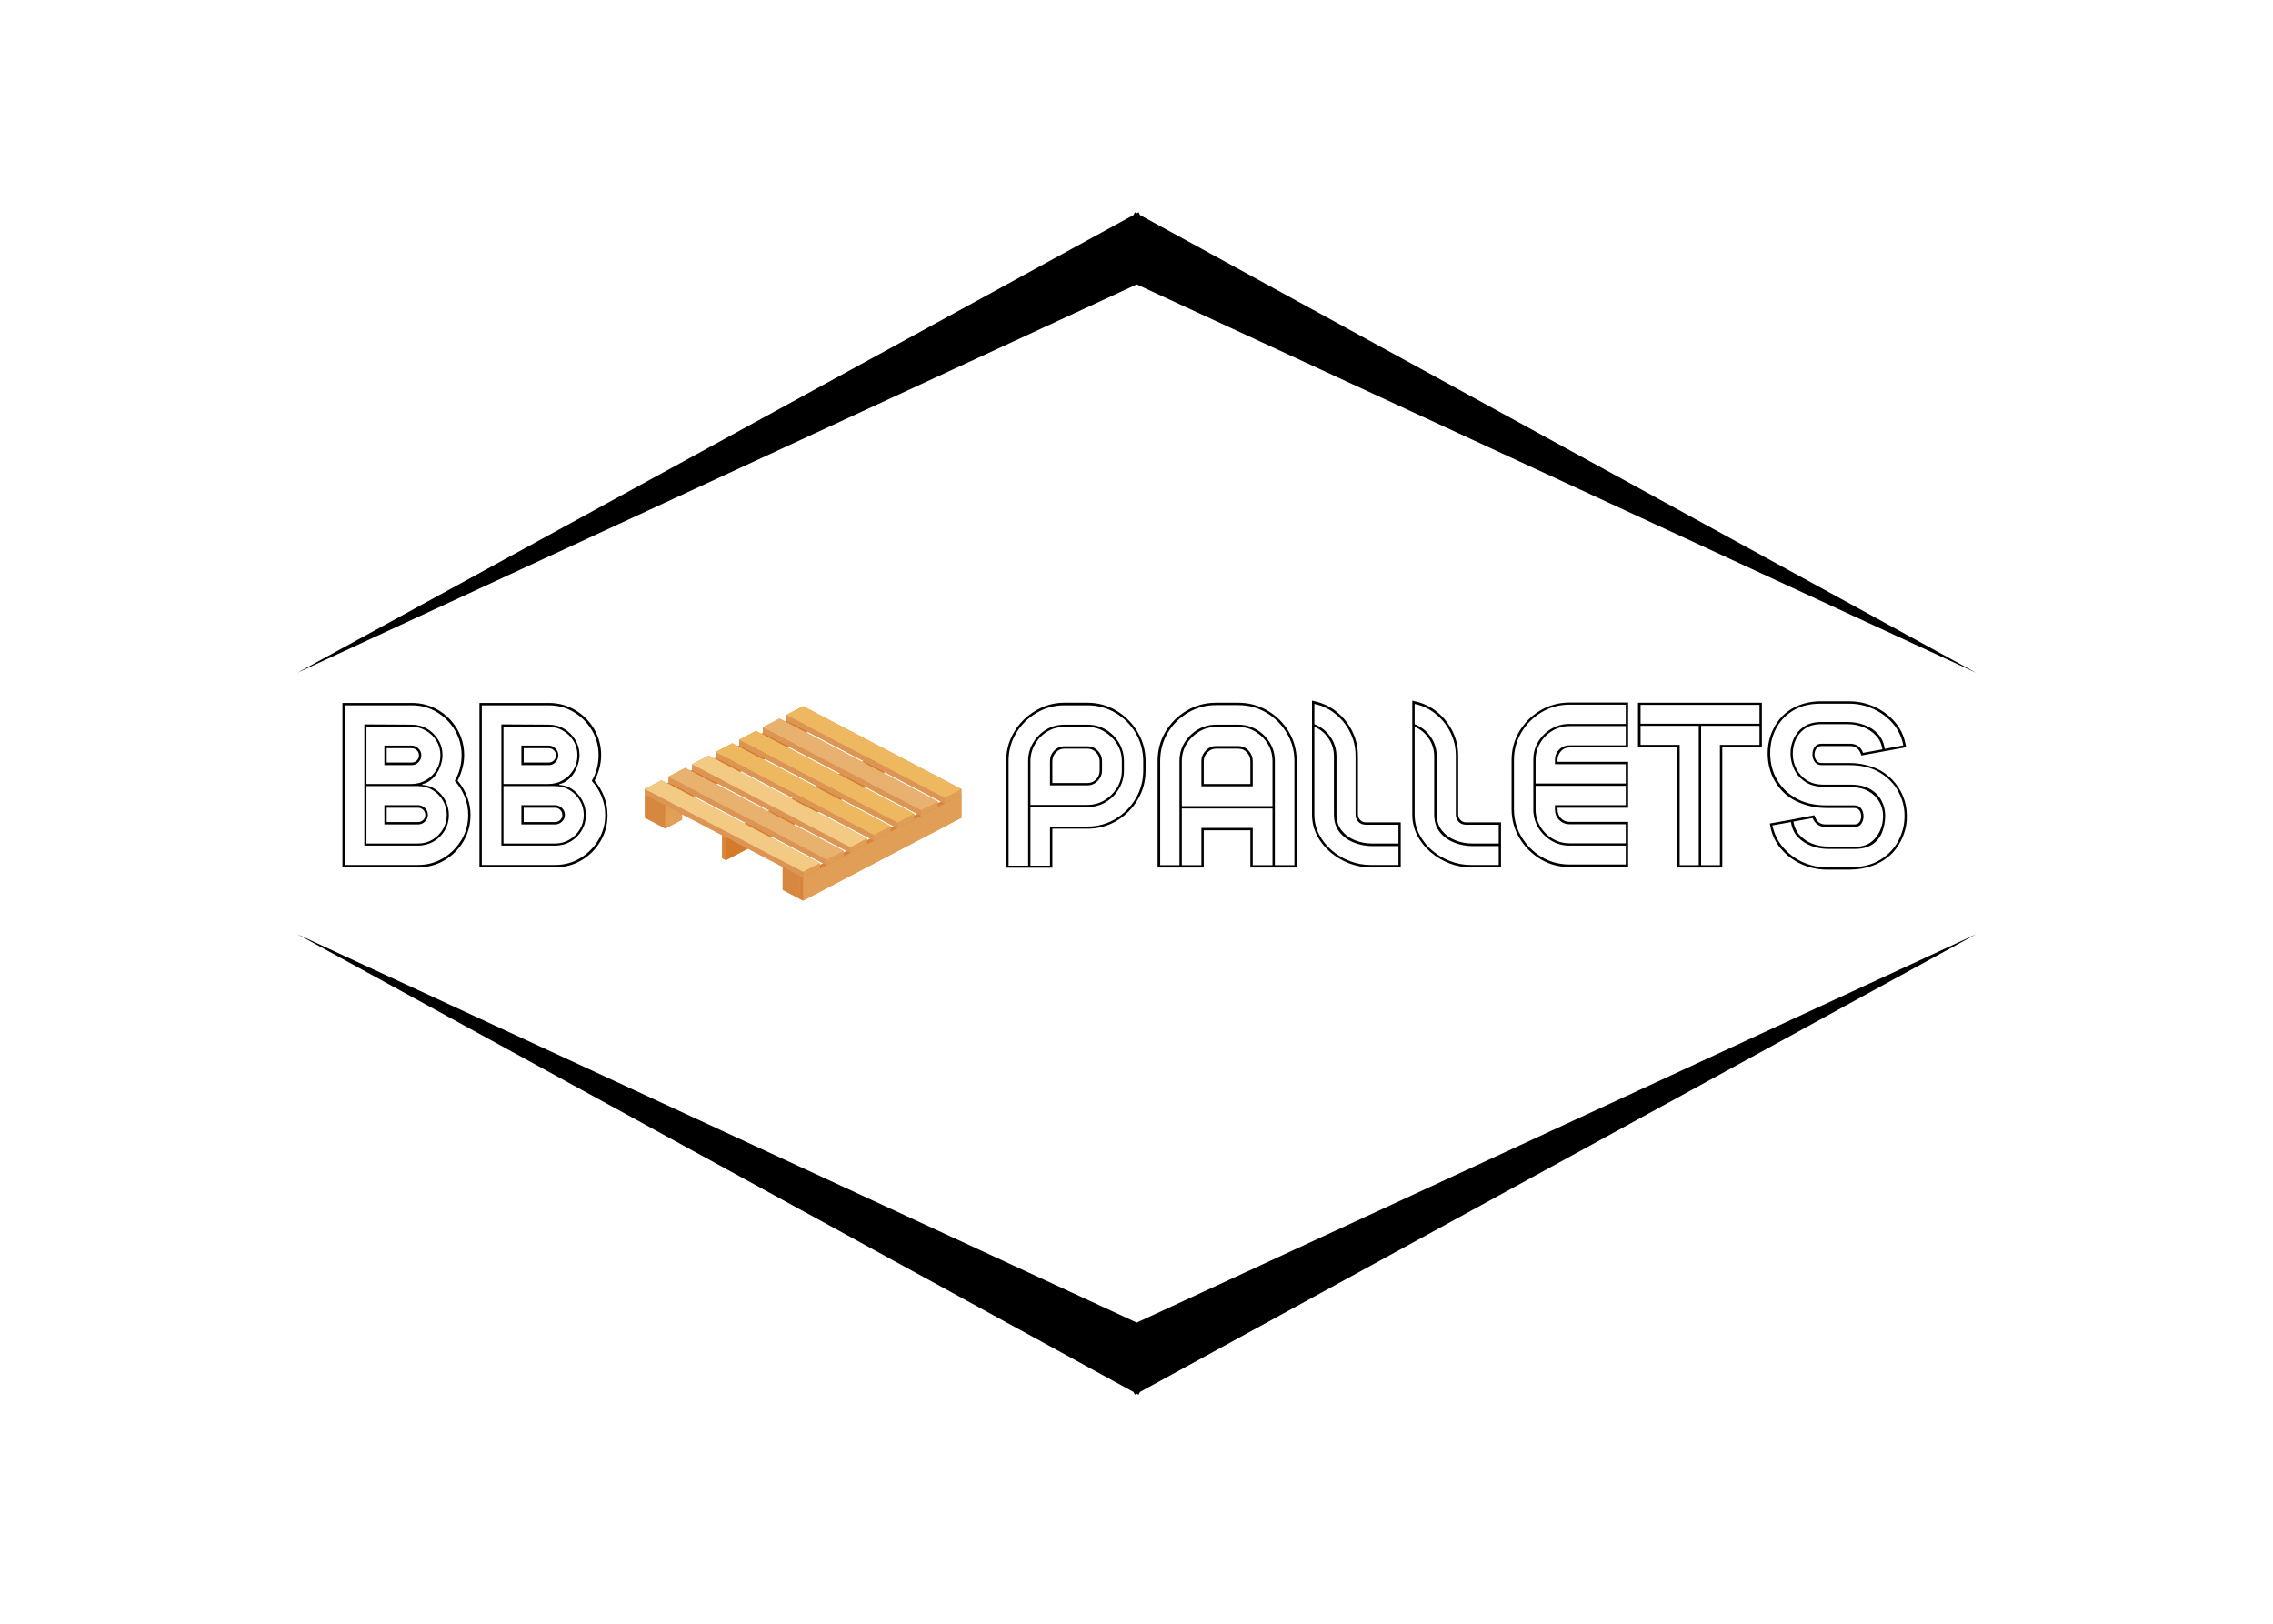 <svg xmlns="http://www.w3.org/2000/svg" xmlns:xlink="http://www.w3.org/1999/xlink" width="700" viewBox="0 0 525 375" height="500" preserveAspectRatio="xMidYMid meet"><defs><g></g><clipPath id="57ba668ce2"><path d="M 148 163.047 L 223 163.047 L 223 208.047 L 148 208.047 Z M 148 163.047 " clip-rule="nonzero"></path></clipPath><clipPath id="f5ed7890f1"><path d="M 185 183 L 223 183 L 223 208.047 L 185 208.047 Z M 185 183 " clip-rule="nonzero"></path></clipPath><clipPath id="4842d0852b"><path d="M 184 202 L 186 202 L 186 208.047 L 184 208.047 Z M 184 202 " clip-rule="nonzero"></path></clipPath><clipPath id="57a974b228"><path d="M 181 163.047 L 186 163.047 L 186 167 L 181 167 Z M 181 163.047 " clip-rule="nonzero"></path></clipPath><clipPath id="f8a5d2cdf5"><path d="M 181 163.047 L 223 163.047 L 223 185 L 181 185 Z M 181 163.047 " clip-rule="nonzero"></path></clipPath><clipPath id="a06c2a8870"><path d="M 68.68 49 L 456.43 49 L 456.43 155.445 L 68.68 155.445 Z M 68.68 49 " clip-rule="nonzero"></path></clipPath><clipPath id="74eb29893b"><path d="M 68.68 215.68 L 456.43 215.68 L 456.43 322.086 L 68.68 322.086 Z M 68.68 215.68 " clip-rule="nonzero"></path></clipPath></defs><g clip-path="url(#57ba668ce2)"><path fill="#e09e56" d="M 185.504 163.086 L 181.637 165.113 L 181.637 166.441 L 181.324 166.605 L 180.055 165.941 L 176.188 167.965 L 176.188 169.293 L 175.875 169.457 L 174.605 168.793 L 170.742 170.816 L 170.742 172.145 L 170.43 172.312 L 169.156 171.648 L 165.293 173.672 L 165.293 175 L 164.98 175.16 L 163.711 174.496 L 159.848 176.523 L 159.848 177.848 L 159.531 178.012 L 158.266 177.348 L 154.398 179.371 L 154.398 180.703 L 154.086 180.867 L 152.816 180.203 L 148.949 182.227 L 148.949 188.867 L 149.816 189.32 L 153.68 191.344 L 157.547 189.32 L 157.547 188.055 L 166.793 192.895 L 166.793 198.211 L 167.656 198.66 L 172.73 196.008 L 180.773 200.215 L 180.773 205.527 L 184.637 207.551 L 185.504 208.004 L 222.059 188.867 L 222.059 182.227 Z M 186.371 168.918 L 199.48 175.785 L 199.168 175.945 L 186.371 169.246 Z M 182.129 172.406 L 194.031 178.637 L 193.723 178.797 L 181.812 172.566 Z M 176.68 175.254 L 188.582 181.484 L 188.273 181.652 L 176.371 175.418 Z M 171.23 178.105 L 183.137 184.34 L 182.824 184.504 L 170.922 178.273 Z M 171.93 190.207 L 160.027 183.977 L 160.336 183.812 L 172.242 190.043 Z M 177.379 187.355 L 165.473 181.121 L 165.785 180.961 L 177.688 187.191 Z M 189.371 199.762 L 189.371 199.34 L 177.871 193.32 L 178.18 193.152 L 190.082 199.387 Z M 194.816 196.906 L 194.816 196.488 L 183.312 190.465 L 183.629 190.301 L 195.531 196.531 Z M 200.266 194.055 L 200.266 193.633 L 188.762 187.613 L 189.078 187.449 L 200.98 193.684 Z M 205.715 191.203 L 205.715 190.781 L 194.211 184.758 L 194.523 184.598 L 206.43 190.828 Z M 211.164 188.352 L 211.164 187.93 L 199.66 181.91 L 199.973 181.746 L 211.875 187.977 Z M 216.609 185.5 L 216.609 185.078 L 204.215 178.586 L 204.215 178.262 L 217.324 185.125 Z M 216.609 185.5 " fill-opacity="1" fill-rule="nonzero"></path></g><path fill="#d78740" d="M 180.77 200.215 L 184.637 202.238 L 184.637 207.551 L 180.77 205.527 Z M 180.77 200.215 " fill-opacity="1" fill-rule="nonzero"></path><path fill="#e0a056" d="M 184.637 202.238 L 188.504 200.215 L 188.504 205.527 L 184.637 207.551 Z M 184.637 202.238 " fill-opacity="1" fill-rule="nonzero"></path><path fill="#d37d2f" d="M 184.637 198.191 L 180.77 200.215 L 184.637 202.238 L 188.504 200.215 Z M 184.637 198.191 " fill-opacity="1" fill-rule="nonzero"></path><path fill="#edb85f" d="M 203.348 173.758 L 204.215 174.211 L 204.215 179.523 L 203.348 179.07 Z M 203.348 173.758 " fill-opacity="1" fill-rule="nonzero"></path><path fill="#d27a2b" d="M 204.215 174.211 L 167.66 193.348 L 167.66 198.664 L 204.215 179.523 Z M 204.215 174.211 " fill-opacity="0.992" fill-rule="nonzero"></path><path fill="#d7843a" d="M 167.66 193.348 L 166.793 192.895 L 166.793 198.211 L 167.66 198.664 Z M 167.66 193.348 " fill-opacity="0.992" fill-rule="nonzero"></path><path fill="#d8843a" d="M 203.348 173.758 L 204.215 174.211 L 167.66 193.348 L 166.793 192.895 Z M 203.348 173.758 " fill-opacity="0.992" fill-rule="nonzero"></path><path fill="#edb85f" d="M 185.504 164.418 L 186.371 164.871 L 186.371 170.184 L 185.504 169.73 Z M 185.504 164.418 " fill-opacity="1" fill-rule="nonzero"></path><path fill="#d27a2b" d="M 186.371 164.871 L 149.816 184.008 L 149.816 189.32 L 186.371 170.184 Z M 186.371 164.871 " fill-opacity="0.992" fill-rule="nonzero"></path><path fill="#d7843a" d="M 149.816 184.008 L 148.949 183.555 L 148.949 188.867 L 149.816 189.32 Z M 149.816 184.008 " fill-opacity="0.992" fill-rule="nonzero"></path><path fill="#d8843a" d="M 185.504 164.418 L 186.371 164.871 L 149.816 184.008 L 148.949 183.555 Z M 185.504 164.418 " fill-opacity="0.992" fill-rule="nonzero"></path><path fill="#edb85f" d="M 221.191 183.102 L 222.059 183.555 L 222.059 188.867 L 221.191 188.414 Z M 221.191 183.102 " fill-opacity="1" fill-rule="nonzero"></path><g clip-path="url(#f5ed7890f1)"><path fill="#e09e56" d="M 222.059 183.555 L 185.504 202.691 L 185.504 208.004 L 222.059 188.867 Z M 222.059 183.555 " fill-opacity="1" fill-rule="nonzero"></path></g><g clip-path="url(#4842d0852b)"><path fill="#d7843a" d="M 185.504 202.691 L 184.637 202.238 L 184.637 207.551 L 185.504 208.004 Z M 185.504 202.691 " fill-opacity="0.992" fill-rule="nonzero"></path></g><path fill="#d8843a" d="M 221.191 183.102 L 222.059 183.555 L 185.504 202.691 L 184.637 202.238 Z M 221.191 183.102 " fill-opacity="0.992" fill-rule="nonzero"></path><g clip-path="url(#57a974b228)"><path fill="#edb85f" d="M 185.504 163.09 L 181.637 165.113 L 181.637 166.441 L 185.504 164.418 Z M 185.504 163.09 " fill-opacity="1" fill-rule="nonzero"></path></g><path fill="#db9554" d="M 181.637 165.113 L 218.191 184.25 L 218.191 185.578 L 181.637 166.441 Z M 181.637 165.113 " fill-opacity="0.992" fill-rule="nonzero"></path><path fill="#e09e56" d="M 218.191 184.25 L 222.059 182.227 L 222.059 183.555 L 218.191 185.578 Z M 218.191 184.25 " fill-opacity="0.98" fill-rule="nonzero"></path><g clip-path="url(#f8a5d2cdf5)"><path fill="#edb85f" d="M 185.504 163.09 L 181.637 165.113 L 218.191 184.25 L 222.059 182.227 Z M 185.504 163.09 " fill-opacity="1" fill-rule="nonzero"></path></g><path fill="#edb85f" d="M 180.055 165.941 L 176.188 167.965 L 176.188 169.293 L 180.055 167.27 Z M 180.055 165.941 " fill-opacity="1" fill-rule="nonzero"></path><path fill="#db9554" d="M 176.188 167.965 L 212.742 187.102 L 212.742 188.43 L 176.188 169.293 Z M 176.188 167.965 " fill-opacity="0.992" fill-rule="nonzero"></path><path fill="#e09e56" d="M 212.742 187.102 L 216.609 185.078 L 216.609 186.406 L 212.742 188.43 Z M 212.742 187.102 " fill-opacity="0.98" fill-rule="nonzero"></path><path fill="#e8b16f" d="M 180.055 165.941 L 176.188 167.965 L 212.742 187.102 L 216.609 185.078 Z M 180.055 165.941 " fill-opacity="0.992" fill-rule="nonzero"></path><path fill="#edb85f" d="M 174.605 168.793 L 170.742 170.816 L 170.742 172.145 L 174.609 170.121 Z M 174.605 168.793 " fill-opacity="1" fill-rule="nonzero"></path><path fill="#db9554" d="M 170.742 170.816 L 207.293 189.953 L 207.293 191.281 L 170.742 172.145 Z M 170.742 170.816 " fill-opacity="0.992" fill-rule="nonzero"></path><path fill="#e09e56" d="M 207.293 189.953 L 211.16 187.93 L 211.16 189.258 L 207.293 191.281 Z M 207.293 189.953 " fill-opacity="0.98" fill-rule="nonzero"></path><path fill="#edb85f" d="M 174.605 168.793 L 170.742 170.816 L 207.293 189.953 L 211.16 187.93 Z M 174.605 168.793 " fill-opacity="1" fill-rule="nonzero"></path><path fill="#edb85f" d="M 163.711 174.496 L 159.844 176.523 L 159.844 177.852 L 163.711 175.824 Z M 163.711 174.496 " fill-opacity="1" fill-rule="nonzero"></path><path fill="#db9554" d="M 159.844 176.523 L 196.398 195.66 L 196.398 196.988 L 159.844 177.852 Z M 159.844 176.523 " fill-opacity="0.992" fill-rule="nonzero"></path><path fill="#e09e56" d="M 196.398 195.66 L 200.266 193.633 L 200.266 194.961 L 196.398 196.988 Z M 196.398 195.66 " fill-opacity="0.98" fill-rule="nonzero"></path><path fill="#f2ca84" d="M 163.711 174.496 L 159.844 176.52 L 196.398 195.66 L 200.266 193.633 Z M 163.711 174.496 " fill-opacity="1" fill-rule="nonzero"></path><path fill="#edb85f" d="M 158.262 177.348 L 154.398 179.375 L 154.398 180.703 L 158.266 178.676 Z M 158.262 177.348 " fill-opacity="1" fill-rule="nonzero"></path><path fill="#db9554" d="M 154.398 179.375 L 190.949 198.512 L 190.949 199.84 L 154.398 180.703 Z M 154.398 179.375 " fill-opacity="0.992" fill-rule="nonzero"></path><path fill="#e09e56" d="M 190.949 198.512 L 194.816 196.488 L 194.816 197.816 L 190.949 199.84 Z M 190.949 198.512 " fill-opacity="0.98" fill-rule="nonzero"></path><path fill="#e9b16e" d="M 158.262 177.348 L 154.398 179.375 L 190.949 198.512 L 194.816 196.488 Z M 158.262 177.348 " fill-opacity="1" fill-rule="nonzero"></path><path fill="#d78740" d="M 149.816 184.008 L 153.684 186.031 L 153.684 191.344 L 149.816 189.32 Z M 149.816 184.008 " fill-opacity="1" fill-rule="nonzero"></path><path fill="#e0a056" d="M 153.684 186.031 L 157.547 184.008 L 157.547 189.32 L 153.684 191.344 Z M 153.684 186.031 " fill-opacity="1" fill-rule="nonzero"></path><path fill="#d37d2f" d="M 153.684 181.984 L 149.816 184.008 L 153.684 186.031 L 157.547 184.008 Z M 153.684 181.984 " fill-opacity="1" fill-rule="nonzero"></path><path fill="#edb85f" d="M 152.816 180.203 L 148.949 182.227 L 148.949 183.555 L 152.816 181.531 Z M 152.816 180.203 " fill-opacity="1" fill-rule="nonzero"></path><path fill="#db9554" d="M 148.949 182.227 L 185.504 201.363 L 185.504 202.691 L 148.949 183.555 Z M 148.949 182.227 " fill-opacity="0.992" fill-rule="nonzero"></path><path fill="#e09e56" d="M 185.504 201.363 L 189.371 199.34 L 189.371 200.668 L 185.504 202.691 Z M 185.504 201.363 " fill-opacity="0.98" fill-rule="nonzero"></path><path fill="#f2ca84" d="M 152.816 180.203 L 148.949 182.227 L 185.504 201.363 L 189.371 199.34 Z M 152.816 180.203 " fill-opacity="1" fill-rule="nonzero"></path><path fill="#edb85f" d="M 169.16 171.645 L 165.293 173.668 L 165.293 174.996 L 169.16 172.973 Z M 169.16 171.645 " fill-opacity="1" fill-rule="nonzero"></path><path fill="#db9554" d="M 165.293 173.668 L 201.848 192.809 L 201.848 194.137 L 165.293 174.996 Z M 165.293 173.668 " fill-opacity="0.992" fill-rule="nonzero"></path><path fill="#e09e56" d="M 201.848 192.809 L 205.715 190.781 L 205.715 192.109 L 201.848 194.137 Z M 201.848 192.809 " fill-opacity="0.98" fill-rule="nonzero"></path><path fill="#edb85f" d="M 169.16 171.645 L 165.293 173.668 L 201.848 192.809 L 205.715 190.781 Z M 169.16 171.645 " fill-opacity="1" fill-rule="nonzero"></path><g clip-path="url(#a06c2a8870)"><path fill="#000000" d="M 262.555 65.676 L 456.434 155.379 L 263.301 49.652 L 262.98 49.008 L 262.555 49.242 L 262.133 49.008 L 261.809 49.652 L 68.68 155.379 L 262.555 65.676 " fill-opacity="1" fill-rule="nonzero"></path></g><g fill="#000000" fill-opacity="1"><g transform="translate(77.029, 200.355)"><g><path d="M 28.656 -20.062 C 29.594 -18.977 30.32 -17.754 30.844 -16.391 C 31.375 -15.035 31.641 -13.613 31.641 -12.125 C 31.641 -9.914 31.098 -7.895 30.016 -6.062 C 28.93 -4.227 27.473 -2.766 25.641 -1.672 C 23.805 -0.586 21.766 -0.047 19.516 -0.047 L 2.062 -0.047 L 2.062 -38.016 L 18.047 -38.016 C 20.297 -38.016 22.336 -37.469 24.172 -36.375 C 26.004 -35.289 27.461 -33.832 28.547 -32 C 29.629 -30.164 30.172 -28.145 30.172 -25.938 C 30.172 -24.926 30.035 -23.922 29.766 -22.922 C 29.492 -21.922 29.125 -20.969 28.656 -20.062 Z M 19.516 -0.594 C 21.66 -0.594 23.602 -1.117 25.344 -2.172 C 27.082 -3.223 28.477 -4.617 29.531 -6.359 C 30.582 -8.098 31.109 -10.02 31.109 -12.125 C 31.109 -13.645 30.828 -15.082 30.266 -16.438 C 29.703 -17.801 28.945 -18.992 28 -20.016 C 28.508 -20.879 28.898 -21.812 29.172 -22.812 C 29.441 -23.812 29.578 -24.852 29.578 -25.938 C 29.578 -28.039 29.062 -29.961 28.031 -31.703 C 27 -33.441 25.613 -34.836 23.875 -35.891 C 22.133 -36.941 20.191 -37.469 18.047 -37.469 L 2.609 -37.469 C 2.609 -31.344 2.609 -25.207 2.609 -19.062 C 2.609 -12.914 2.609 -6.758 2.609 -0.594 Z M 20.5 -19.078 C 21.656 -19.016 22.695 -18.656 23.625 -18 C 24.551 -17.344 25.285 -16.5 25.828 -15.469 C 26.367 -14.438 26.641 -13.32 26.641 -12.125 C 26.641 -10.82 26.32 -9.633 25.688 -8.562 C 25.051 -7.488 24.191 -6.633 23.109 -6 C 22.023 -5.375 20.828 -5.062 19.516 -5.062 L 7.125 -5.062 C 7.125 -9.738 7.125 -14.406 7.125 -19.062 C 7.125 -23.719 7.125 -28.383 7.125 -33.062 C 8.938 -33.062 10.75 -33.051 12.562 -33.031 C 14.375 -33.008 16.188 -33 18 -33 C 19.344 -33 20.547 -32.68 21.609 -32.047 C 22.68 -31.422 23.539 -30.57 24.188 -29.5 C 24.844 -28.426 25.172 -27.238 25.172 -25.938 C 25.172 -25.062 24.977 -24.145 24.594 -23.188 C 24.219 -22.227 23.676 -21.383 22.969 -20.656 C 22.258 -19.938 21.438 -19.469 20.5 -19.25 Z M 7.609 -32.516 L 7.609 -19.297 L 18 -19.297 C 19.227 -19.297 20.348 -19.594 21.359 -20.188 C 22.379 -20.789 23.188 -21.594 23.781 -22.594 C 24.383 -23.594 24.688 -24.707 24.688 -25.938 C 24.688 -27.164 24.383 -28.27 23.781 -29.25 C 23.188 -30.227 22.379 -31.016 21.359 -31.609 C 20.348 -32.211 19.227 -32.516 18 -32.516 Z M 20.281 -25.938 C 20.281 -25.32 20.062 -24.785 19.625 -24.328 C 19.195 -23.879 18.672 -23.656 18.047 -23.656 L 11.75 -23.656 L 11.75 -28.172 L 18 -28.172 C 18.613 -28.172 19.145 -27.953 19.594 -27.516 C 20.051 -27.078 20.281 -26.551 20.281 -25.938 Z M 12.281 -27.562 L 12.281 -24.25 L 18.047 -24.25 C 18.523 -24.25 18.926 -24.41 19.25 -24.734 C 19.57 -25.066 19.734 -25.469 19.734 -25.938 C 19.734 -26.375 19.57 -26.754 19.25 -27.078 C 18.926 -27.398 18.508 -27.562 18 -27.562 Z M 19.516 -5.547 C 20.754 -5.547 21.867 -5.844 22.859 -6.438 C 23.859 -7.039 24.656 -7.836 25.25 -8.828 C 25.852 -9.828 26.156 -10.926 26.156 -12.125 C 26.156 -13.352 25.852 -14.473 25.25 -15.484 C 24.656 -16.504 23.859 -17.312 22.859 -17.906 C 21.867 -18.508 20.754 -18.812 19.516 -18.812 L 7.609 -18.812 L 7.609 -5.547 Z M 19.516 -14.406 C 20.129 -14.406 20.66 -14.188 21.109 -13.75 C 21.566 -13.32 21.797 -12.781 21.797 -12.125 C 21.797 -11.539 21.566 -11.031 21.109 -10.594 C 20.66 -10.164 20.129 -9.953 19.516 -9.953 L 11.75 -9.953 L 11.75 -14.406 Z M 19.516 -10.5 C 19.992 -10.5 20.395 -10.66 20.719 -10.984 C 21.039 -11.305 21.203 -11.688 21.203 -12.125 C 21.203 -12.594 21.039 -12.988 20.719 -13.312 C 20.395 -13.645 19.992 -13.812 19.516 -13.812 L 12.281 -13.812 L 12.281 -10.5 Z M 19.516 -10.5 "></path></g></g></g><g fill="#000000" fill-opacity="1"><g transform="translate(108.672, 200.355)"><g><path d="M 28.656 -20.062 C 29.594 -18.977 30.32 -17.754 30.844 -16.391 C 31.375 -15.035 31.641 -13.613 31.641 -12.125 C 31.641 -9.914 31.098 -7.895 30.016 -6.062 C 28.93 -4.227 27.473 -2.766 25.641 -1.672 C 23.805 -0.586 21.766 -0.047 19.516 -0.047 L 2.062 -0.047 L 2.062 -38.016 L 18.047 -38.016 C 20.297 -38.016 22.336 -37.469 24.172 -36.375 C 26.004 -35.289 27.461 -33.832 28.547 -32 C 29.629 -30.164 30.172 -28.145 30.172 -25.938 C 30.172 -24.926 30.035 -23.922 29.766 -22.922 C 29.492 -21.922 29.125 -20.969 28.656 -20.062 Z M 19.516 -0.594 C 21.66 -0.594 23.602 -1.117 25.344 -2.172 C 27.082 -3.223 28.477 -4.617 29.531 -6.359 C 30.582 -8.098 31.109 -10.02 31.109 -12.125 C 31.109 -13.645 30.828 -15.082 30.266 -16.438 C 29.703 -17.801 28.945 -18.992 28 -20.016 C 28.508 -20.879 28.898 -21.812 29.172 -22.812 C 29.441 -23.812 29.578 -24.852 29.578 -25.938 C 29.578 -28.039 29.062 -29.961 28.031 -31.703 C 27 -33.441 25.613 -34.836 23.875 -35.891 C 22.133 -36.941 20.191 -37.469 18.047 -37.469 L 2.609 -37.469 C 2.609 -31.344 2.609 -25.207 2.609 -19.062 C 2.609 -12.914 2.609 -6.758 2.609 -0.594 Z M 20.5 -19.078 C 21.656 -19.016 22.695 -18.656 23.625 -18 C 24.551 -17.344 25.285 -16.5 25.828 -15.469 C 26.367 -14.438 26.641 -13.32 26.641 -12.125 C 26.641 -10.82 26.32 -9.633 25.688 -8.562 C 25.051 -7.488 24.191 -6.633 23.109 -6 C 22.023 -5.375 20.828 -5.062 19.516 -5.062 L 7.125 -5.062 C 7.125 -9.738 7.125 -14.406 7.125 -19.062 C 7.125 -23.719 7.125 -28.383 7.125 -33.062 C 8.938 -33.062 10.75 -33.051 12.562 -33.031 C 14.375 -33.008 16.188 -33 18 -33 C 19.344 -33 20.547 -32.68 21.609 -32.047 C 22.68 -31.422 23.539 -30.57 24.188 -29.5 C 24.844 -28.426 25.172 -27.238 25.172 -25.938 C 25.172 -25.062 24.977 -24.145 24.594 -23.188 C 24.219 -22.227 23.676 -21.383 22.969 -20.656 C 22.258 -19.938 21.438 -19.469 20.5 -19.25 Z M 7.609 -32.516 L 7.609 -19.297 L 18 -19.297 C 19.227 -19.297 20.348 -19.594 21.359 -20.188 C 22.379 -20.789 23.188 -21.594 23.781 -22.594 C 24.383 -23.594 24.688 -24.707 24.688 -25.938 C 24.688 -27.164 24.383 -28.27 23.781 -29.25 C 23.188 -30.227 22.379 -31.016 21.359 -31.609 C 20.348 -32.211 19.227 -32.516 18 -32.516 Z M 20.281 -25.938 C 20.281 -25.32 20.062 -24.785 19.625 -24.328 C 19.195 -23.879 18.672 -23.656 18.047 -23.656 L 11.75 -23.656 L 11.75 -28.172 L 18 -28.172 C 18.613 -28.172 19.145 -27.953 19.594 -27.516 C 20.051 -27.078 20.281 -26.551 20.281 -25.938 Z M 12.281 -27.562 L 12.281 -24.25 L 18.047 -24.25 C 18.523 -24.25 18.926 -24.41 19.25 -24.734 C 19.57 -25.066 19.734 -25.469 19.734 -25.938 C 19.734 -26.375 19.57 -26.754 19.25 -27.078 C 18.926 -27.398 18.508 -27.562 18 -27.562 Z M 19.516 -5.547 C 20.754 -5.547 21.867 -5.844 22.859 -6.438 C 23.859 -7.039 24.656 -7.836 25.25 -8.828 C 25.852 -9.828 26.156 -10.926 26.156 -12.125 C 26.156 -13.352 25.852 -14.473 25.25 -15.484 C 24.656 -16.504 23.859 -17.312 22.859 -17.906 C 21.867 -18.508 20.754 -18.812 19.516 -18.812 L 7.609 -18.812 L 7.609 -5.547 Z M 19.516 -14.406 C 20.129 -14.406 20.66 -14.188 21.109 -13.75 C 21.566 -13.32 21.797 -12.781 21.797 -12.125 C 21.797 -11.539 21.566 -11.031 21.109 -10.594 C 20.66 -10.164 20.129 -9.953 19.516 -9.953 L 11.75 -9.953 L 11.75 -14.406 Z M 19.516 -10.5 C 19.992 -10.5 20.395 -10.66 20.719 -10.984 C 21.039 -11.305 21.203 -11.688 21.203 -12.125 C 21.203 -12.594 21.039 -12.988 20.719 -13.312 C 20.395 -13.645 19.992 -13.812 19.516 -13.812 L 12.281 -13.812 L 12.281 -10.5 Z M 19.516 -10.5 "></path></g></g></g><g fill="#000000" fill-opacity="1"><g transform="translate(230.833, 200.355)"><g><path d="M 20.344 -38.062 C 22.801 -38.062 25.047 -37.441 27.078 -36.203 C 29.109 -34.973 30.727 -33.332 31.938 -31.281 C 33.156 -29.238 33.766 -26.984 33.766 -24.516 L 33.766 -22.406 C 33.766 -19.938 33.156 -17.688 31.938 -15.656 C 30.727 -13.625 29.109 -12 27.078 -10.781 C 25.047 -9.57 22.801 -8.969 20.344 -8.969 L 12.234 -8.969 L 12.234 0.047 L 1.578 0.047 L 1.578 -24.625 C 1.578 -26.477 1.93 -28.211 2.641 -29.828 C 3.348 -31.441 4.328 -32.863 5.578 -34.094 C 6.828 -35.32 8.254 -36.289 9.859 -37 C 11.473 -37.707 13.188 -38.062 15 -38.062 Z M 33.219 -22.406 L 33.219 -24.516 C 33.219 -26.91 32.641 -29.086 31.484 -31.047 C 30.328 -33.004 28.77 -34.562 26.812 -35.719 C 24.852 -36.883 22.695 -37.469 20.344 -37.469 L 15 -37.469 C 12.688 -37.469 10.551 -36.883 8.594 -35.719 C 6.633 -34.562 5.066 -33.016 3.891 -31.078 C 2.711 -29.141 2.125 -26.988 2.125 -24.625 L 2.125 -0.438 L 6.641 -0.438 L 6.641 -24.578 C 6.641 -26.141 7.02 -27.551 7.781 -28.812 C 8.539 -30.082 9.551 -31.098 10.812 -31.859 C 12.082 -32.617 13.477 -33 15 -33 L 20.344 -33 C 21.895 -33 23.305 -32.617 24.578 -31.859 C 25.848 -31.098 26.863 -30.082 27.625 -28.812 C 28.383 -27.551 28.766 -26.141 28.766 -24.578 L 28.766 -22.406 C 28.766 -20.883 28.383 -19.477 27.625 -18.188 C 26.863 -16.906 25.848 -15.879 24.578 -15.109 C 23.305 -14.348 21.895 -13.969 20.344 -13.969 L 7.172 -13.969 L 7.172 -0.438 L 11.688 -0.438 L 11.688 -9.469 L 20.344 -9.469 C 22.695 -9.469 24.852 -10.055 26.812 -11.234 C 28.77 -12.41 30.328 -13.977 31.484 -15.938 C 32.641 -17.895 33.219 -20.051 33.219 -22.406 Z M 7.172 -24.516 L 7.172 -14.469 L 20.344 -14.469 C 21.789 -14.469 23.109 -14.828 24.297 -15.547 C 25.492 -16.273 26.457 -17.238 27.188 -18.438 C 27.914 -19.633 28.281 -20.957 28.281 -22.406 L 28.281 -24.578 C 28.281 -26.023 27.914 -27.336 27.188 -28.516 C 26.457 -29.691 25.492 -30.645 24.297 -31.375 C 23.109 -32.102 21.789 -32.469 20.344 -32.469 L 15 -32.469 C 13.52 -32.469 12.191 -32.102 11.016 -31.375 C 9.836 -30.645 8.898 -29.672 8.203 -28.453 C 7.516 -27.242 7.172 -25.93 7.172 -24.516 Z M 20.344 -18.984 L 11.688 -18.984 L 11.688 -24.578 C 11.688 -25.516 12.008 -26.316 12.656 -26.984 C 13.312 -27.66 14.094 -28 15 -28 L 20.344 -28 C 21.281 -28 22.07 -27.66 22.719 -26.984 C 23.375 -26.316 23.703 -25.516 23.703 -24.578 L 23.703 -22.406 C 23.703 -21.5 23.375 -20.703 22.719 -20.016 C 22.07 -19.328 21.281 -18.984 20.344 -18.984 Z M 15 -27.453 C 14.238 -27.453 13.586 -27.16 13.047 -26.578 C 12.504 -26.004 12.234 -25.336 12.234 -24.578 L 12.234 -19.516 L 20.344 -19.516 C 21.133 -19.516 21.801 -19.797 22.344 -20.359 C 22.883 -20.922 23.156 -21.602 23.156 -22.406 L 23.156 -24.578 C 23.156 -25.336 22.883 -26.004 22.344 -26.578 C 21.801 -27.16 21.133 -27.453 20.344 -27.453 Z M 15 -27.453 "></path></g></g></g><g fill="#000000" fill-opacity="1"><g transform="translate(265.467, 200.355)"><g><path d="M 23.328 0 L 23.328 -8.594 L 12.562 -8.594 L 12.562 0 L 1.906 0 L 1.906 -24.578 C 1.906 -27.078 2.508 -29.344 3.719 -31.375 C 4.938 -33.406 6.566 -35.023 8.609 -36.234 C 10.66 -37.453 12.922 -38.062 15.391 -38.062 L 20.5 -38.062 C 23 -38.062 25.27 -37.453 27.312 -36.234 C 29.363 -35.023 30.992 -33.406 32.203 -31.375 C 33.422 -29.344 34.031 -27.078 34.031 -24.578 L 34.031 0 Z M 28.984 -0.547 L 33.5 -0.547 L 33.5 -24.578 C 33.5 -26.973 32.906 -29.145 31.719 -31.094 C 30.539 -33.051 28.973 -34.609 27.016 -35.766 C 25.066 -36.93 22.895 -37.516 20.5 -37.516 L 15.391 -37.516 C 13.035 -37.516 10.879 -36.93 8.922 -35.766 C 6.961 -34.609 5.398 -33.051 4.234 -31.094 C 3.078 -29.145 2.5 -26.973 2.5 -24.578 L 2.5 -0.547 L 6.953 -0.547 L 6.953 -24.578 C 6.953 -26.141 7.332 -27.551 8.094 -28.812 C 8.863 -30.082 9.891 -31.098 11.172 -31.859 C 12.461 -32.617 13.867 -33 15.391 -33 L 20.5 -33 C 22.062 -33 23.484 -32.617 24.766 -31.859 C 26.055 -31.098 27.082 -30.082 27.844 -28.812 C 28.602 -27.551 28.984 -26.141 28.984 -24.578 Z M 28.438 -24.578 C 28.438 -26.023 28.082 -27.336 27.375 -28.516 C 26.664 -29.691 25.711 -30.645 24.516 -31.375 C 23.328 -32.102 21.988 -32.469 20.5 -32.469 L 15.391 -32.469 C 13.973 -32.469 12.664 -32.102 11.469 -31.375 C 10.27 -30.645 9.305 -29.691 8.578 -28.516 C 7.859 -27.336 7.5 -26.023 7.5 -24.578 L 7.5 -14.188 L 28.438 -14.188 Z M 20.5 -28.062 C 21.477 -28.062 22.285 -27.707 22.922 -27 C 23.555 -26.289 23.875 -25.484 23.875 -24.578 L 23.875 -18.766 L 12.016 -18.766 L 12.016 -24.578 C 12.016 -25.484 12.348 -26.289 13.016 -27 C 13.691 -27.707 14.484 -28.062 15.391 -28.062 Z M 23.328 -19.297 L 23.328 -24.578 C 23.328 -25.336 23.062 -26.004 22.531 -26.578 C 22.008 -27.16 21.332 -27.453 20.5 -27.453 L 15.391 -27.453 C 14.629 -27.453 13.969 -27.16 13.406 -26.578 C 12.844 -26.004 12.562 -25.336 12.562 -24.578 L 12.562 -19.297 Z M 23.875 -0.547 L 28.438 -0.547 L 28.438 -13.641 L 7.5 -13.641 L 7.5 -0.547 L 12.016 -0.547 L 12.016 -9.141 L 23.875 -9.141 Z M 23.875 -0.547 "></path></g></g></g><g fill="#000000" fill-opacity="1"><g transform="translate(301.405, 200.355)"><g><path d="M 14.031 -10.438 L 22.125 -10.438 L 22.125 -0.047 L 15.109 -0.047 C 13.441 -0.047 11.801 -0.352 10.188 -0.969 C 8.582 -1.594 7.133 -2.457 5.844 -3.562 C 4.562 -4.664 3.535 -5.957 2.766 -7.438 C 2.004 -8.926 1.625 -10.539 1.625 -12.281 L 1.625 -38.547 L 2.281 -38.391 C 4.238 -37.953 5.957 -37.113 7.438 -35.875 C 8.926 -34.645 10.098 -33.16 10.953 -31.422 C 11.805 -29.68 12.234 -27.816 12.234 -25.828 L 12.234 -12.281 C 12.234 -11.781 12.406 -11.348 12.75 -10.984 C 13.094 -10.617 13.52 -10.438 14.031 -10.438 Z M 21.594 -5.547 L 21.594 -9.891 L 14.031 -9.891 C 13.344 -9.891 12.781 -10.113 12.344 -10.562 C 11.906 -11.02 11.688 -11.594 11.688 -12.281 L 11.688 -25.828 C 11.688 -27.711 11.281 -29.488 10.469 -31.156 C 9.656 -32.82 8.531 -34.242 7.094 -35.422 C 5.664 -36.598 4.023 -37.391 2.172 -37.797 L 2.172 -33.109 C 3.66 -32.535 4.875 -31.594 5.812 -30.281 C 6.758 -28.977 7.25 -27.477 7.281 -25.781 L 7.281 -12.281 C 7.281 -10.801 7.676 -9.562 8.469 -8.562 C 9.27 -7.562 10.297 -6.805 11.547 -6.297 C 12.805 -5.797 14.086 -5.547 15.391 -5.547 Z M 21.594 -0.594 L 21.594 -4.953 L 15.547 -4.953 C 14.098 -4.953 12.688 -5.223 11.312 -5.766 C 9.938 -6.305 8.82 -7.117 7.969 -8.203 C 7.113 -9.297 6.688 -10.656 6.688 -12.281 L 6.688 -25.719 C 6.688 -27.207 6.273 -28.566 5.453 -29.797 C 4.641 -31.023 3.547 -31.93 2.172 -32.516 L 2.172 -12.281 C 2.172 -10.582 2.539 -9.023 3.281 -7.609 C 4.031 -6.191 5.02 -4.957 6.25 -3.906 C 7.488 -2.863 8.875 -2.051 10.406 -1.469 C 11.945 -0.883 13.516 -0.594 15.109 -0.594 Z M 21.594 -0.594 "></path></g></g></g><g fill="#000000" fill-opacity="1"><g transform="translate(324.567, 200.355)"><g><path d="M 14.031 -10.438 L 22.125 -10.438 L 22.125 -0.047 L 15.109 -0.047 C 13.441 -0.047 11.801 -0.352 10.188 -0.969 C 8.582 -1.594 7.133 -2.457 5.844 -3.562 C 4.562 -4.664 3.535 -5.957 2.766 -7.438 C 2.004 -8.926 1.625 -10.539 1.625 -12.281 L 1.625 -38.547 L 2.281 -38.391 C 4.238 -37.953 5.957 -37.113 7.438 -35.875 C 8.926 -34.645 10.098 -33.16 10.953 -31.422 C 11.805 -29.68 12.234 -27.816 12.234 -25.828 L 12.234 -12.281 C 12.234 -11.781 12.406 -11.348 12.75 -10.984 C 13.094 -10.617 13.52 -10.438 14.031 -10.438 Z M 21.594 -5.547 L 21.594 -9.891 L 14.031 -9.891 C 13.344 -9.891 12.781 -10.113 12.344 -10.562 C 11.906 -11.02 11.688 -11.594 11.688 -12.281 L 11.688 -25.828 C 11.688 -27.711 11.281 -29.488 10.469 -31.156 C 9.656 -32.82 8.531 -34.242 7.094 -35.422 C 5.664 -36.598 4.023 -37.391 2.172 -37.797 L 2.172 -33.109 C 3.66 -32.535 4.875 -31.594 5.812 -30.281 C 6.758 -28.977 7.25 -27.477 7.281 -25.781 L 7.281 -12.281 C 7.281 -10.801 7.676 -9.562 8.469 -8.562 C 9.27 -7.562 10.297 -6.805 11.547 -6.297 C 12.805 -5.797 14.086 -5.547 15.391 -5.547 Z M 21.594 -0.594 L 21.594 -4.953 L 15.547 -4.953 C 14.098 -4.953 12.688 -5.223 11.312 -5.766 C 9.938 -6.305 8.82 -7.117 7.969 -8.203 C 7.113 -9.297 6.688 -10.656 6.688 -12.281 L 6.688 -25.719 C 6.688 -27.207 6.273 -28.566 5.453 -29.797 C 4.641 -31.023 3.547 -31.93 2.172 -32.516 L 2.172 -12.281 C 2.172 -10.582 2.539 -9.023 3.281 -7.609 C 4.031 -6.191 5.02 -4.957 6.25 -3.906 C 7.488 -2.863 8.875 -2.051 10.406 -1.469 C 11.945 -0.883 13.516 -0.594 15.109 -0.594 Z M 21.594 -0.594 "></path></g></g></g><g fill="#000000" fill-opacity="1"><g transform="translate(347.729, 200.355)"><g><path d="M 14.797 -27.734 C 13.992 -27.734 13.328 -27.441 12.797 -26.859 C 12.273 -26.273 12.016 -25.602 12.016 -24.844 L 12.016 -24.422 L 28.328 -24.422 L 28.328 -13.812 L 12.016 -13.812 L 12.016 -13.438 C 12.016 -12.633 12.273 -11.953 12.797 -11.391 C 13.328 -10.828 13.992 -10.547 14.797 -10.547 L 28.328 -10.547 L 28.328 -0.109 L 14.797 -0.109 C 12.359 -0.109 10.125 -0.711 8.094 -1.922 C 6.07 -3.141 4.453 -4.766 3.234 -6.797 C 2.016 -8.828 1.406 -11.055 1.406 -13.484 L 1.406 -24.797 C 1.406 -27.266 2.016 -29.504 3.234 -31.516 C 4.453 -33.523 6.07 -35.125 8.094 -36.312 C 10.125 -37.508 12.359 -38.109 14.797 -38.109 L 28.328 -38.109 L 28.328 -27.734 Z M 27.781 -0.703 L 27.781 -5.062 L 14.797 -5.062 C 13.266 -5.062 11.863 -5.441 10.594 -6.203 C 9.332 -6.961 8.32 -7.973 7.562 -9.234 C 6.801 -10.504 6.422 -11.906 6.422 -13.438 L 6.422 -24.844 C 6.422 -26.406 6.801 -27.812 7.562 -29.062 C 8.32 -30.312 9.332 -31.305 10.594 -32.047 C 11.863 -32.797 13.266 -33.172 14.797 -33.172 L 27.781 -33.172 L 27.781 -37.625 L 14.797 -37.625 C 12.43 -37.625 10.281 -37.039 8.344 -35.875 C 6.406 -34.719 4.852 -33.172 3.688 -31.234 C 2.531 -29.297 1.953 -27.148 1.953 -24.797 L 1.953 -13.484 C 1.953 -11.16 2.531 -9.031 3.688 -7.094 C 4.852 -5.156 6.406 -3.602 8.344 -2.438 C 10.281 -1.281 12.43 -0.703 14.797 -0.703 Z M 27.781 -23.875 L 11.422 -23.875 L 11.422 -24.844 C 11.422 -25.789 11.742 -26.586 12.391 -27.234 C 13.047 -27.891 13.848 -28.219 14.797 -28.219 L 27.781 -28.219 L 27.781 -32.672 L 14.797 -32.672 C 13.379 -32.672 12.07 -32.316 10.875 -31.609 C 9.676 -30.91 8.723 -29.961 8.016 -28.766 C 7.305 -27.566 6.953 -26.258 6.953 -24.844 L 6.953 -19.406 L 27.781 -19.406 Z M 27.781 -14.406 L 27.781 -18.875 L 6.953 -18.875 L 6.953 -13.438 C 6.953 -12.02 7.305 -10.711 8.016 -9.516 C 8.723 -8.316 9.676 -7.363 10.875 -6.656 C 12.07 -5.945 13.379 -5.594 14.797 -5.594 L 27.781 -5.594 L 27.781 -10 L 14.797 -10 C 13.848 -10 13.047 -10.332 12.391 -11 C 11.742 -11.676 11.422 -12.488 11.422 -13.438 L 11.422 -14.406 Z M 27.781 -14.406 "></path></g></g></g><g fill="#000000" fill-opacity="1"><g transform="translate(377.523, 200.355)"><g><path d="M 29.422 -27.781 L 20.281 -27.781 L 20.281 0 L 9.891 0 L 9.891 -27.781 L 0.812 -27.781 L 0.812 -38.062 L 29.422 -38.062 Z M 28.875 -37.578 L 1.406 -37.578 L 1.406 -33.219 L 28.875 -33.219 Z M 10.438 -0.547 L 14.844 -0.547 L 14.844 -32.734 L 1.406 -32.734 L 1.406 -28.328 L 10.438 -28.328 Z M 19.734 -0.547 L 19.734 -28.328 L 28.875 -28.328 L 28.875 -32.734 L 15.391 -32.734 L 15.391 -0.547 Z M 19.734 -0.547 "></path></g></g></g><g fill="#000000" fill-opacity="1"><g transform="translate(407.644, 200.355)"><g><path d="M 5.984 -11.031 L 11.422 -12.078 L 11.641 -11.578 C 12.004 -10.566 12.742 -10.023 13.859 -9.953 L 20.656 -9.953 C 21.207 -9.953 21.609 -10.141 21.859 -10.516 C 22.109 -10.898 22.234 -11.344 22.234 -11.844 C 22.234 -12.352 22.109 -12.797 21.859 -13.172 C 21.609 -13.555 21.207 -13.75 20.656 -13.75 L 14.25 -13.75 C 11.781 -13.75 9.457 -14.266 7.281 -15.297 C 5.113 -16.336 3.41 -17.961 2.172 -20.172 C 1.191 -21.984 0.68 -23.969 0.641 -26.125 C 0.609 -28.281 1.066 -30.285 2.016 -32.141 C 3.066 -34.203 4.551 -35.758 6.469 -36.812 C 8.395 -37.863 10.516 -38.391 12.828 -38.391 L 19.516 -38.391 C 21.516 -38.391 23.438 -37.973 25.281 -37.141 C 27.133 -36.305 28.711 -35.133 30.016 -33.625 C 31.316 -32.125 32.148 -30.359 32.516 -28.328 L 32.625 -27.781 L 22.297 -25.875 L 22.125 -26.312 C 21.77 -27.363 21.031 -27.945 19.906 -28.062 L 13.109 -28.062 C 12.555 -28.062 12.145 -27.859 11.875 -27.453 C 11.602 -27.055 11.469 -26.602 11.469 -26.094 C 11.469 -25.594 11.602 -25.141 11.875 -24.734 C 12.145 -24.336 12.555 -24.141 13.109 -24.141 L 19.516 -24.141 C 21.367 -24.141 23.145 -23.836 24.844 -23.234 C 26.551 -22.641 28.055 -21.676 29.359 -20.344 C 30.453 -19.219 31.297 -17.938 31.891 -16.5 C 32.484 -15.07 32.781 -13.578 32.781 -12.016 C 32.82 -10.422 32.551 -8.879 31.969 -7.391 C 31.395 -5.91 30.582 -4.586 29.531 -3.422 C 28.188 -2.078 26.66 -1.086 24.953 -0.453 C 23.254 0.172 21.461 0.484 19.578 0.484 L 14.25 0.484 C 12.25 0.484 10.32 0.066 8.469 -0.766 C 6.625 -1.598 5.051 -2.773 3.75 -4.297 C 2.445 -5.816 1.613 -7.57 1.25 -9.562 L 1.141 -10.172 Z M 19.141 -33.609 C 20.484 -33.609 21.77 -33.379 23 -32.922 C 24.227 -32.473 25.27 -31.785 26.125 -30.859 C 26.977 -29.93 27.492 -28.781 27.672 -27.406 L 31.969 -28.219 C 31.602 -30.145 30.805 -31.82 29.578 -33.25 C 28.348 -34.676 26.852 -35.797 25.094 -36.609 C 23.332 -37.43 21.473 -37.844 19.516 -37.844 L 12.828 -37.844 C 10.617 -37.844 8.719 -37.426 7.125 -36.594 C 5.531 -35.758 4.25 -34.645 3.281 -33.25 C 2.32 -31.852 1.695 -30.312 1.406 -28.625 C 1.125 -26.938 1.16 -25.258 1.516 -23.594 C 1.879 -21.926 2.598 -20.395 3.672 -19 C 4.742 -17.602 6.156 -16.477 7.906 -15.625 C 9.664 -14.781 11.781 -14.359 14.25 -14.359 L 20.656 -14.359 C 21.383 -14.359 21.922 -14.102 22.266 -13.594 C 22.609 -13.082 22.781 -12.5 22.781 -11.844 C 22.781 -11.195 22.609 -10.617 22.266 -10.109 C 21.922 -9.609 21.383 -9.359 20.656 -9.359 L 13.859 -9.359 C 13.211 -9.391 12.633 -9.594 12.125 -9.969 C 11.613 -10.352 11.25 -10.836 11.031 -11.422 L 6.578 -10.609 C 6.797 -9.336 7.301 -8.273 8.094 -7.422 C 8.895 -6.566 9.863 -5.922 11 -5.484 C 12.145 -5.055 13.316 -4.844 14.516 -4.844 L 20.719 -4.781 C 22.781 -4.75 24.391 -5.438 25.547 -6.844 C 26.711 -8.258 27.297 -9.969 27.297 -11.969 C 27.297 -13.082 27.016 -14.141 26.453 -15.141 C 25.891 -16.141 25.062 -16.957 23.969 -17.594 C 22.883 -18.227 21.508 -18.547 19.844 -18.547 L 13.594 -18.656 C 11.926 -18.656 10.531 -19.016 9.406 -19.734 C 8.281 -20.461 7.426 -21.395 6.844 -22.531 C 6.27 -23.676 5.961 -24.883 5.922 -26.156 C 5.891 -27.426 6.133 -28.629 6.656 -29.766 C 7.188 -30.91 7.977 -31.836 9.031 -32.547 C 10.082 -33.254 11.406 -33.609 13 -33.609 Z M 14.625 -4.297 C 13.32 -4.297 12.047 -4.52 10.797 -4.969 C 9.547 -5.426 8.484 -6.113 7.609 -7.031 C 6.742 -7.957 6.219 -9.113 6.031 -10.5 L 1.734 -9.734 C 2.141 -7.805 2.957 -6.117 4.188 -4.672 C 5.414 -3.223 6.914 -2.086 8.688 -1.266 C 10.469 -0.453 12.32 -0.047 14.25 -0.047 L 19.578 -0.047 C 22.398 -0.047 24.754 -0.625 26.641 -1.781 C 28.523 -2.945 29.938 -4.445 30.875 -6.281 C 31.82 -8.113 32.281 -10.023 32.25 -12.016 C 32.25 -13.973 31.758 -15.836 30.781 -17.609 C 29.801 -19.391 28.375 -20.844 26.5 -21.969 C 24.633 -23.094 22.305 -23.656 19.516 -23.656 L 13.109 -23.656 C 12.422 -23.656 11.895 -23.898 11.531 -24.391 C 11.164 -24.879 10.984 -25.457 10.984 -26.125 C 10.984 -26.801 11.156 -27.379 11.5 -27.859 C 11.844 -28.348 12.379 -28.594 13.109 -28.594 L 19.906 -28.594 C 21.281 -28.488 22.203 -27.785 22.672 -26.484 L 27.141 -27.297 C 26.953 -28.566 26.457 -29.625 25.656 -30.469 C 24.863 -31.32 23.895 -31.973 22.75 -32.422 C 21.613 -32.879 20.426 -33.109 19.188 -33.109 L 13 -33.109 C 11.508 -33.109 10.273 -32.773 9.297 -32.109 C 8.316 -31.441 7.594 -30.582 7.125 -29.531 C 6.656 -28.477 6.426 -27.352 6.438 -26.156 C 6.457 -24.957 6.738 -23.832 7.281 -22.781 C 7.832 -21.727 8.625 -20.859 9.656 -20.172 C 10.688 -19.484 11.984 -19.141 13.547 -19.141 L 19.797 -19.141 C 21.641 -19.141 23.148 -18.797 24.328 -18.109 C 25.504 -17.422 26.375 -16.531 26.938 -15.438 C 27.5 -14.352 27.781 -13.211 27.781 -12.016 C 27.781 -10.641 27.547 -9.352 27.078 -8.156 C 26.609 -6.957 25.852 -6.016 24.812 -5.328 C 23.781 -4.641 22.414 -4.297 20.719 -4.297 Z M 14.625 -4.297 "></path></g></g></g><g clip-path="url(#74eb29893b)"><path fill="#000000" d="M 262.555 305.449 L 456.434 215.746 L 263.301 321.477 L 262.98 322.117 L 262.555 321.883 L 262.133 322.117 L 261.809 321.477 L 68.68 215.746 L 262.555 305.449 " fill-opacity="1" fill-rule="nonzero"></path></g></svg>
